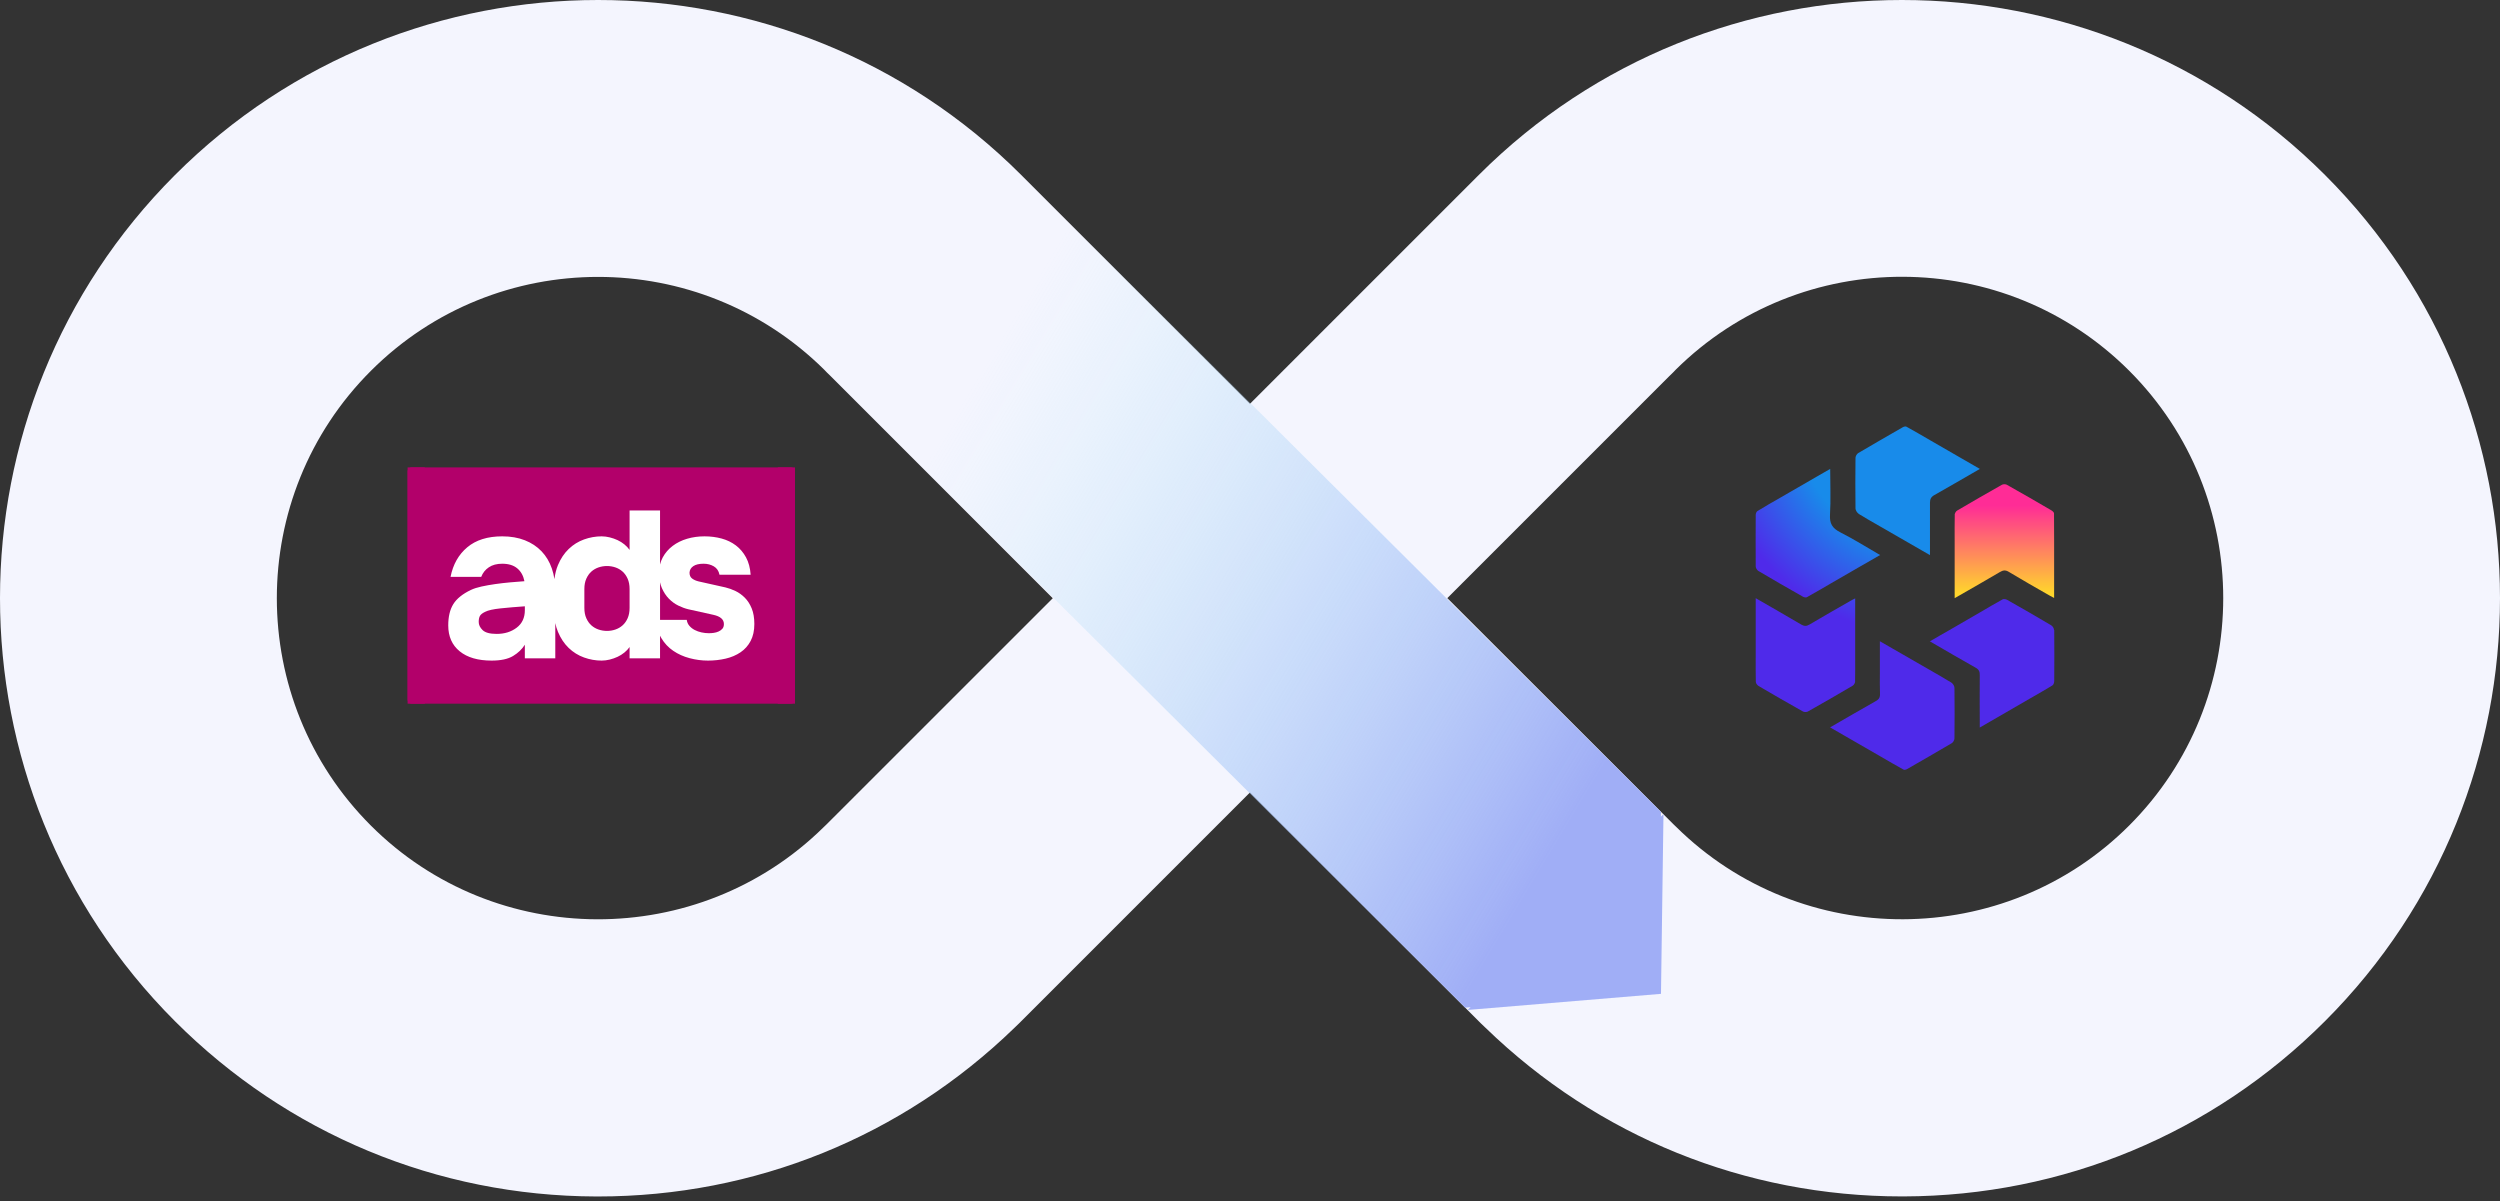 <svg width="460" height="221" viewBox="0 0 460 221" fill="none" xmlns="http://www.w3.org/2000/svg">
<rect x="0" y="0" width="460" height="221" fill="#333333" stroke="none"/>
<path d="M427.802 32.199C384.87 -10.733 315.025 -10.733 272.092 32.199C272.021 32.271 271.95 32.342 271.878 32.413C271.807 32.485 271.746 32.546 271.674 32.617L229.996 74.296L188.327 32.617C188.256 32.546 188.194 32.485 188.123 32.413C188.052 32.342 187.98 32.271 187.909 32.199C144.977 -10.733 75.132 -10.733 32.199 32.199C-10.733 75.132 -10.733 144.977 32.199 187.909C52.896 208.606 80.42 220.06 109.697 220.152C109.81 220.152 109.932 220.152 110.044 220.152C138.842 220.152 165.989 209.156 186.645 189.132C186.931 188.867 187.216 188.602 187.491 188.317L229.996 145.812L272.5 188.317C272.775 188.592 273.06 188.867 273.346 189.122C294.002 209.146 321.149 220.141 349.947 220.141C350.059 220.141 350.181 220.141 350.294 220.141C379.571 220.05 407.095 208.606 427.792 187.899C470.734 144.987 470.734 75.132 427.802 32.199ZM152.09 151.682C151.916 151.845 151.753 151.998 151.58 152.171C128.519 174.916 91.13 174.794 68.233 151.896C45.172 128.835 45.172 91.304 68.233 68.243C79.768 56.707 94.911 50.95 110.054 50.95C125.105 50.95 140.157 56.646 151.662 68.029C151.825 68.202 151.988 68.375 152.151 68.538C152.395 68.793 152.65 69.027 152.905 69.272L193.707 110.075L152.09 151.682ZM391.779 151.886C368.881 174.784 331.482 174.916 308.431 152.161C308.268 151.998 308.095 151.835 307.922 151.672L266.304 110.054L307.107 69.252C307.361 69.017 307.616 68.763 307.861 68.518C308.024 68.355 308.187 68.182 308.35 68.008C331.431 45.161 368.789 45.233 391.779 68.222C414.84 91.293 414.84 128.825 391.779 151.886Z" fill="#F4F5FE"/>
<path d="M305.618 149.378L188.326 32.616C188.255 32.545 188.193 32.484 188.122 32.412C188.051 32.341 187.979 32.27 187.908 32.198C172.021 16.311 152.445 6.315 131.922 2.188V55.106C139.106 57.95 145.842 62.25 151.661 68.018C151.824 68.191 151.987 68.364 152.15 68.527C152.394 68.782 152.649 69.016 152.904 69.261L269.584 185.411L305.159 182.446L305.618 149.378Z" fill="url(#paint0_linear_962_7751)"/>
<g clip-path="url(#clip0_962_7751)">
<path d="M306.08 149.799L270.047 185.832L305.622 182.867L306.08 149.799Z" fill="#A0AEF6"/>
</g>
<path d="M359.675 94.755C359.638 96.27 359.657 97.803 359.657 99.502V106.464C359.657 107.609 359.657 108.791 359.657 110.065C362.556 108.403 365.271 106.852 367.968 105.264C368.558 104.913 369.002 104.839 369.63 105.227C372.067 106.704 374.561 108.108 377.035 109.53C377.294 109.677 377.571 109.807 377.959 110.028C377.959 108.773 377.959 107.591 377.959 106.409V99.483C377.959 97.71 377.959 96.085 377.94 94.46C377.94 94.257 377.645 94.017 377.423 93.887C374.708 92.299 371.994 90.729 369.26 89.197C369.02 89.067 368.595 89.067 368.355 89.197C365.604 90.748 362.852 92.336 360.119 93.943C359.879 94.072 359.675 94.46 359.657 94.737L359.675 94.755Z" fill="url(#paint1_linear_962_7751)"/>
<path d="M341.965 94.535C343.202 95.31 344.476 96.012 345.88 96.825L352.196 100.463C353.119 100.998 354.08 101.553 355.114 102.144C355.114 98.801 355.132 95.68 355.114 92.54C355.114 91.838 355.298 91.432 355.945 91.081C358.715 89.53 361.43 87.923 364.292 86.28C363.11 85.596 362.002 84.95 360.894 84.322L355.132 80.998C353.599 80.111 352.196 79.28 350.774 78.505C350.626 78.412 350.294 78.505 350.109 78.615C347.357 80.185 344.624 81.773 341.891 83.38C341.651 83.528 341.411 83.953 341.411 84.248C341.374 87.351 341.374 90.453 341.411 93.556C341.411 93.888 341.706 94.35 342.001 94.535H341.965Z" fill="url(#paint2_radial_962_7751)"/>
<path d="M323.588 105.08C326.285 106.686 329 108.238 331.733 109.789C331.936 109.9 332.305 109.992 332.472 109.881C333.875 109.106 335.26 108.293 336.775 107.407L342.37 104.175C343.534 103.528 344.697 102.827 345.935 102.125C343.442 100.684 341.078 99.188 338.584 97.933C337.144 97.194 336.627 96.326 336.719 94.719C336.885 91.967 336.756 89.197 336.756 86.279C335.944 86.76 335.149 87.203 334.374 87.646L327.596 91.561C326.082 92.429 324.715 93.205 323.367 94.036C323.182 94.147 323.053 94.498 323.053 94.719C323.034 97.896 323.034 101.054 323.053 104.23C323.053 104.526 323.311 104.913 323.57 105.08H323.588Z" fill="url(#paint3_radial_962_7751)"/>
<path d="M341.335 125.395C341.372 123.88 341.353 122.348 341.353 120.704V113.723C341.353 112.56 341.353 111.378 341.353 110.103C341.002 110.288 340.744 110.399 340.504 110.547C337.974 112.006 335.443 113.428 332.932 114.923C332.359 115.256 331.972 115.219 331.436 114.923C328.721 113.317 325.969 111.747 323.051 110.066C323.051 111.378 323.051 112.597 323.051 113.778V120.63C323.051 122.348 323.033 123.917 323.07 125.469C323.07 125.727 323.347 126.078 323.587 126.226C326.283 127.814 329.017 129.384 331.75 130.917C331.99 131.046 332.415 131.046 332.655 130.917C335.407 129.365 338.158 127.777 340.892 126.17C341.132 126.041 341.335 125.653 341.353 125.376L341.335 125.395Z" fill="url(#paint4_radial_962_7751)"/>
<path d="M359.048 125.599C357.81 124.823 356.536 124.122 355.077 123.272L348.336 119.394C347.56 118.932 346.748 118.489 345.898 117.99C345.898 120.022 345.898 121.868 345.898 123.715C345.898 125.027 345.861 126.319 345.917 127.63C345.954 128.314 345.732 128.683 345.123 129.016C342.353 130.567 339.638 132.174 336.738 133.836C337.643 134.353 338.511 134.851 339.361 135.35L345.898 139.118C347.431 140.004 348.835 140.835 350.257 141.611C350.405 141.703 350.737 141.611 350.922 141.5C353.673 139.93 356.407 138.342 359.14 136.735C359.38 136.587 359.62 136.163 359.62 135.867C359.657 132.765 359.657 129.662 359.62 126.559C359.62 126.227 359.325 125.765 359.029 125.581L359.048 125.599Z" fill="url(#paint5_radial_962_7751)"/>
<path d="M377.942 115.921C377.942 115.625 377.684 115.219 377.444 115.071C374.748 113.464 372.033 111.913 369.299 110.362C369.078 110.233 368.672 110.177 368.468 110.288C367.083 111.045 365.735 111.858 364.239 112.726L358.625 115.976C357.462 116.622 356.317 117.306 355.098 118.008C357.96 119.67 360.712 121.276 363.501 122.846C364.11 123.179 364.295 123.566 364.276 124.231C364.239 127.094 364.276 129.938 364.276 132.8V133.871C365.366 133.244 366.382 132.671 367.342 132.099L373.436 128.571C374.951 127.703 376.317 126.928 377.647 126.115C377.85 125.986 377.979 125.598 377.979 125.339C377.998 122.2 378.016 119.06 377.979 115.921H377.942Z" fill="url(#paint6_radial_962_7751)"/>
<g clip-path="url(#clip1_962_7751)">
<path d="M143.9 88.852H78.168V126.865H143.9V88.852Z" fill="white"/>
<path d="M89.271 112.574C88.789 112.801 88.471 113.048 88.316 113.316C88.16 113.584 88.082 113.958 88.082 114.438C88.082 114.974 88.322 115.475 88.804 115.941C89.285 116.406 90.147 116.639 91.393 116.639C92.837 116.639 94.06 116.258 95.065 115.496C96.069 114.734 96.572 113.662 96.572 112.278V111.559C94.959 111.672 93.473 111.799 92.115 111.94C90.757 112.082 89.808 112.293 89.271 112.574Z" fill="#B2006A"/>
<path d="M114.548 105.164C114.166 104.826 113.728 104.572 113.233 104.402C112.737 104.233 112.221 104.148 111.684 104.148C111.145 104.148 110.629 104.233 110.134 104.402C109.638 104.572 109.2 104.826 108.818 105.164C108.436 105.503 108.124 105.941 107.884 106.477C107.643 107.013 107.523 107.648 107.523 108.382V111.854C107.523 112.588 107.643 113.223 107.884 113.759C108.124 114.296 108.436 114.733 108.818 115.071C109.2 115.41 109.638 115.664 110.134 115.833C110.629 116.003 111.145 116.088 111.684 116.088C112.221 116.088 112.737 116.003 113.233 115.833C113.728 115.664 114.166 115.41 114.548 115.071C114.931 114.733 115.242 114.296 115.482 113.759C115.723 113.223 115.843 112.588 115.843 111.854V108.382C115.843 107.648 115.723 107.013 115.482 106.477C115.242 105.941 114.931 105.503 114.548 105.164Z" fill="#B2006A"/>
<path d="M138.12 117.93C137.667 118.791 137.044 119.49 136.252 120.026C135.459 120.562 134.547 120.95 133.514 121.19C132.48 121.429 131.398 121.55 130.266 121.55C129.134 121.55 128.009 121.401 126.892 121.105C125.774 120.809 124.769 120.358 123.878 119.75C122.986 119.144 122.257 118.368 121.692 117.422C121.603 117.274 121.524 117.121 121.447 116.965V121.127H115.844V119.052C115.59 119.419 115.271 119.758 114.889 120.068C114.507 120.379 114.089 120.64 113.637 120.851C113.184 121.063 112.703 121.232 112.194 121.36C111.684 121.486 111.189 121.55 110.708 121.55C109.604 121.55 108.522 121.36 107.461 120.978C106.4 120.597 105.459 120.012 104.638 119.222C103.817 118.431 103.159 117.443 102.664 116.258C102.455 115.758 102.293 115.22 102.173 114.646V121.127H96.57V118.629C96.06 119.448 95.339 120.139 94.405 120.703C93.471 121.267 92.155 121.55 90.457 121.55C87.938 121.55 85.979 120.978 84.578 119.835C83.177 118.692 82.477 117.104 82.477 115.072C82.477 113.463 82.788 112.158 83.411 111.156C84.033 110.154 85.109 109.286 86.637 108.552C87.174 108.298 87.832 108.086 88.611 107.917C89.389 107.748 90.224 107.599 91.115 107.472C92.007 107.345 92.919 107.239 93.853 107.155C94.787 107.07 95.664 107 96.485 106.943V106.901C96.287 105.913 95.848 105.137 95.169 104.572C94.49 104.008 93.57 103.725 92.41 103.725C91.419 103.725 90.598 103.944 89.948 104.381C89.297 104.819 88.829 105.405 88.547 106.139H82.901C83.354 103.852 84.38 102.039 85.979 100.698C87.577 99.358 89.721 98.687 92.41 98.687C93.966 98.687 95.353 98.927 96.57 99.407C97.786 99.887 98.812 100.565 99.647 101.439C100.482 102.314 101.112 103.366 101.536 104.593C101.749 105.21 101.909 105.864 102.015 106.555C102.128 105.608 102.343 104.748 102.664 103.979C103.159 102.794 103.817 101.806 104.638 101.016C105.459 100.226 106.4 99.64 107.461 99.258C108.522 98.878 109.604 98.687 110.708 98.687C111.189 98.687 111.684 98.751 112.194 98.878C112.703 99.005 113.184 99.174 113.637 99.385C114.089 99.597 114.507 99.858 114.889 100.169C115.271 100.48 115.59 100.819 115.844 101.185V93.928H121.447V103.866C121.561 103.403 121.726 102.967 121.947 102.561C122.399 101.729 123.008 101.023 123.772 100.444C124.536 99.866 125.42 99.428 126.425 99.132C127.429 98.835 128.497 98.687 129.63 98.687C130.734 98.687 131.78 98.821 132.771 99.089C133.761 99.358 134.639 99.781 135.403 100.359C136.167 100.938 136.789 101.672 137.27 102.561C137.751 103.45 138.034 104.516 138.12 105.757H132.389C132.247 105.052 131.901 104.537 131.349 104.212C130.797 103.888 130.167 103.725 129.46 103.725C128.639 103.725 128.009 103.874 127.571 104.17C127.132 104.466 126.898 104.868 126.871 105.376C126.871 105.857 127.033 106.217 127.358 106.456C127.684 106.696 128.087 106.873 128.569 106.985L133.493 108.086C134.087 108.228 134.695 108.446 135.318 108.742C135.94 109.039 136.513 109.448 137.037 109.97C137.56 110.493 137.985 111.149 138.31 111.939C138.635 112.73 138.799 113.69 138.799 114.818C138.799 116.032 138.572 117.069 138.12 117.93ZM145.521 86H75.754C75.338 86 75 86.337 75 86.752V128.726C75 129.142 75.338 129.478 75.754 129.478H145.521C145.938 129.478 146.276 129.142 146.276 128.726V86.752C146.276 86.337 145.938 86 145.521 86Z" fill="#B2006A"/>
<path d="M131.244 113.124L126.66 112.108C126.066 111.967 125.45 111.741 124.813 111.43C124.177 111.12 123.597 110.696 123.073 110.16C122.549 109.625 122.118 108.968 121.778 108.191C121.637 107.868 121.532 107.512 121.449 107.137V114.055H126.363C126.419 114.479 126.582 114.845 126.851 115.156C127.12 115.467 127.445 115.721 127.827 115.918C128.209 116.116 128.627 116.264 129.08 116.363C129.532 116.462 129.985 116.511 130.438 116.511C130.721 116.511 131.018 116.49 131.329 116.447C131.64 116.405 131.937 116.321 132.221 116.193C132.503 116.066 132.737 115.897 132.921 115.685C133.105 115.473 133.197 115.185 133.197 114.817C133.197 113.971 132.546 113.407 131.244 113.124Z" fill="#B2006A"/>
<path d="M78.168 86H75V129.478H78.168V86Z" fill="#B2006A"/>
<path d="M146.277 86H143.109V129.478H146.277V86Z" fill="#B2006A"/>
</g>
<defs>
<linearGradient id="paint0_linear_962_7751" x1="371.949" y1="262.912" x2="143.158" y2="125.037" gradientUnits="userSpaceOnUse">
<stop offset="0.482" stop-color="#A0AEF6"/>
<stop offset="0.99" stop-color="#B5ECF9" stop-opacity="0"/>
</linearGradient>
<linearGradient id="paint1_linear_962_7751" x1="368.817" y1="122.531" x2="368.817" y2="90.822" gradientUnits="userSpaceOnUse">
<stop offset="0.42" stop-color="#FFD62C"/>
<stop offset="0.93" stop-color="#FF2C96"/>
</linearGradient>
<radialGradient id="paint2_radial_962_7751" cx="0" cy="0" r="1" gradientUnits="userSpaceOnUse" gradientTransform="translate(355.852 75.938) scale(54.499 54.499)">
<stop offset="0.47" stop-color="#188BEA"/>
<stop offset="0.76" stop-color="#4F2AEA"/>
</radialGradient>
<radialGradient id="paint3_radial_962_7751" cx="0" cy="0" r="1" gradientUnits="userSpaceOnUse" gradientTransform="translate(355.852 75.937) scale(54.499 54.499)">
<stop offset="0.47" stop-color="#188BEA"/>
<stop offset="0.76" stop-color="#4F2AEA"/>
</radialGradient>
<radialGradient id="paint4_radial_962_7751" cx="0" cy="0" r="1" gradientUnits="userSpaceOnUse" gradientTransform="translate(355.851 75.938) scale(54.499 54.499)">
<stop offset="0.47" stop-color="#188BEA"/>
<stop offset="0.76" stop-color="#4F2AEA"/>
</radialGradient>
<radialGradient id="paint5_radial_962_7751" cx="0" cy="0" r="1" gradientUnits="userSpaceOnUse" gradientTransform="translate(355.853 75.939) scale(54.499 54.499)">
<stop offset="0.47" stop-color="#188BEA"/>
<stop offset="0.76" stop-color="#4F2AEA"/>
</radialGradient>
<radialGradient id="paint6_radial_962_7751" cx="0" cy="0" r="1" gradientUnits="userSpaceOnUse" gradientTransform="translate(323.961 75.938) scale(54.499 54.499)">
<stop offset="0.47" stop-color="#188BEA"/>
<stop offset="0.76" stop-color="#4F2AEA"/>
</radialGradient>
<clipPath id="clip0_962_7751">
<rect width="36.033" height="36.033" fill="white" transform="translate(270.047 149.799)"/>
</clipPath>
<clipPath id="clip1_962_7751">
<rect width="71.276" height="43.478" fill="white" transform="translate(75 86)"/>
</clipPath>
</defs>
</svg>
